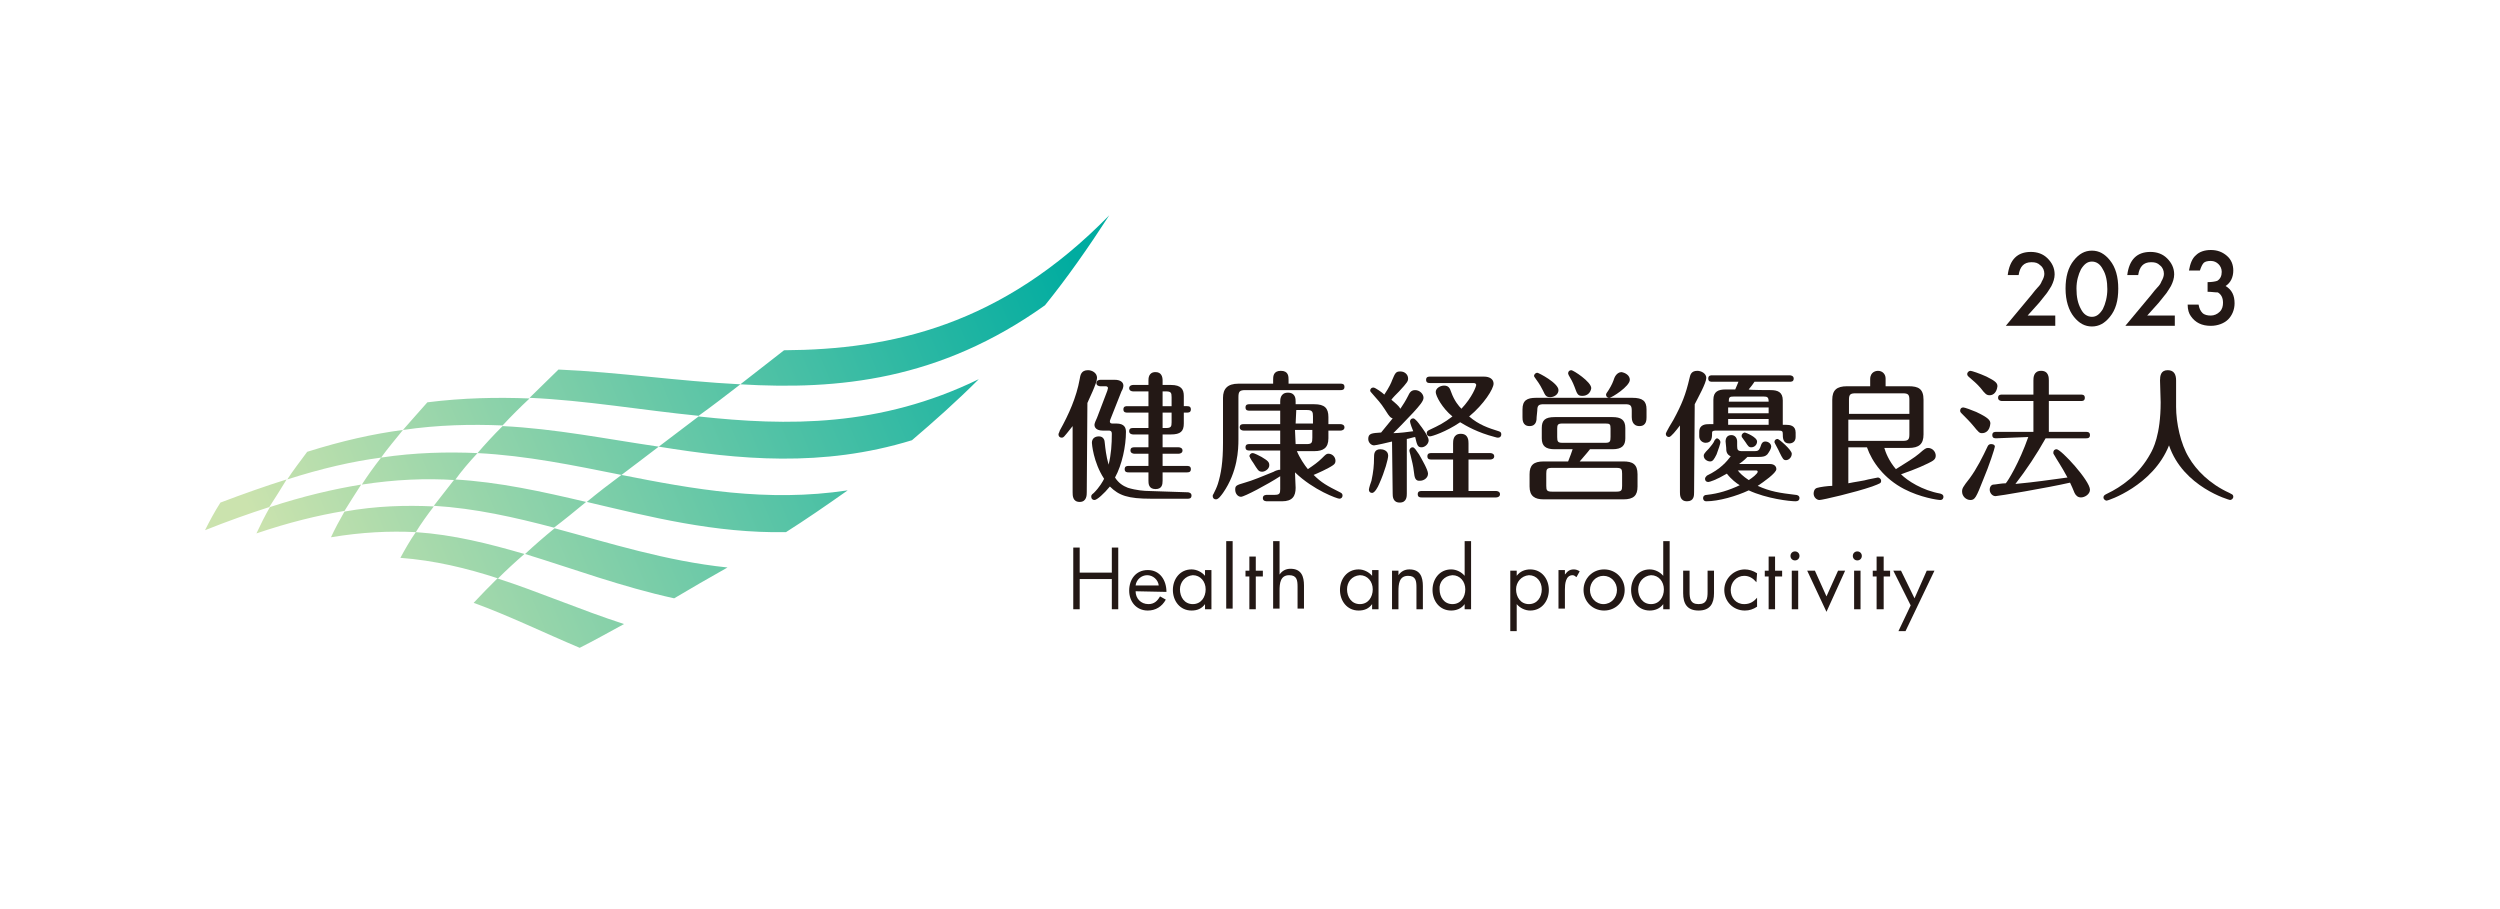 <?xml version="1.0" encoding="utf-8"?>
<!-- Generator: Adobe Illustrator 27.9.0, SVG Export Plug-In . SVG Version: 6.00 Build 0)  -->
<svg version="1.1" id="_レイヤー_2" xmlns="http://www.w3.org/2000/svg" xmlns:xlink="http://www.w3.org/1999/xlink" x="0px"
	 y="0px" viewBox="0 0 389 141.5" style="enable-background:new 0 0 389 141.5;" xml:space="preserve">
<style type="text/css">
	.st0{fill:#231815;}
	.st1{fill:url(#SVGID_1_);}
</style>
<g id="_レイヤー_1-2">
	<g>
		<g>
			<g>
				<path class="st0" d="M169.1,76.6c0,0.4,0,1.5-1.1,1.5s-1.1-1-1.1-1.5V66.3c-0.7,0.9-1.2,1.5-1.3,1.6c-0.1,0.1-0.2,0.2-0.4,0.2
					c-0.3,0-0.5-0.2-0.5-0.5c0-0.2,0.1-0.2,0.2-0.6c1.4-2.5,2.6-5.2,3.1-8c0.1-0.6,0.2-1.4,1.3-1.4c0.6,0,1.4,0.4,1.4,1.2
					c0,0.8-1.3,3.4-1.5,3.9L169.1,76.6L169.1,76.6z M184.8,76.6c0.2,0,0.6,0.1,0.6,0.5c0,0.5-0.4,0.5-0.6,0.5h-5.7
					c-3.6,0-5-0.5-6.4-1.9c-0.9,1.1-2,2.1-2.4,2.1c-0.3,0-0.5-0.2-0.5-0.5c0-0.2,0-0.3,0.4-0.6c0.9-0.9,1.4-1.8,1.6-2.2
					c-1.7-2.6-1.9-5.5-1.9-5.6c0-0.7,0.5-1,1.1-1c0.7,0,0.9,0.6,0.9,1c0.1,0.9,0.2,2,0.6,3.4c0.4-1.6,0.5-3.2,0.5-4.8
					c0-0.5-0.3-0.5-0.5-0.5h-0.9c-1.3,0-1.3-0.8-1.3-0.9c0-0.2,0.2-0.7,0.4-1.1l1.6-4.2c0-0.1,0.1-0.3,0.1-0.4
					c0-0.3-0.3-0.3-0.4-0.3h-0.8c-0.2,0-0.6-0.1-0.6-0.5s0.4-0.5,0.6-0.5h2.3c0.7,0,1.3,0.3,1.3,0.9c0,0.2-0.1,0.6-0.3,0.9l-1.7,4.3
					c-0.1,0.2-0.1,0.3-0.1,0.4c0,0.3,0.3,0.3,0.4,0.3h0.6c1.3,0,1.5,0.7,1.5,1.3c0,2.2-0.6,5.1-1.7,7.1c0.5,0.8,1.2,1.3,2,1.6
					c1.3,0.4,2.6,0.5,3.3,0.5L184.8,76.6L184.8,76.6z M175.4,64.2c-0.2,0-0.6,0-0.6-0.5c0-0.5,0.4-0.5,0.6-0.5h3.3v-2.3h-2.4
					c-0.2,0-0.6-0.1-0.6-0.5s0.4-0.5,0.6-0.5h2.4v-0.7c0-0.3,0-1.3,1.1-1.3c0.9,0,1.1,0.7,1.1,1.3v0.7h1.3c1.6,0,2,0.7,2,1.7v1.6
					h0.5c0.2,0,0.6,0,0.6,0.5c0,0.5-0.4,0.5-0.6,0.5h-0.5v1.7c0,1.2-0.5,1.7-2,1.7h-1.3v2h2.5c0.2,0,0.6,0.1,0.6,0.5
					c0,0.4-0.4,0.5-0.6,0.5h-2.5v1.9h3.8c0.2,0,0.6,0,0.6,0.5c0,0.5-0.4,0.5-0.6,0.5h-3.8v1.3c0,0.6-0.1,1.3-1.1,1.3
					c-1.1,0-1.1-0.9-1.1-1.3v-1.3h-3.1c-0.2,0-0.6,0-0.6-0.5c0-0.5,0.4-0.5,0.6-0.5h3.1v-1.9h-2.2c-0.2,0-0.6-0.1-0.6-0.5
					c0-0.5,0.4-0.5,0.6-0.5h2.2v-2h-2.4c-0.2,0-0.6-0.1-0.6-0.5c0-0.5,0.4-0.5,0.6-0.5h2.4v-2.4L175.4,64.2L175.4,64.2z M182.3,63.2
					v-1.4c0-0.7-0.1-0.9-0.9-0.9h-0.5v2.3L182.3,63.2L182.3,63.2z M180.9,64.2v2.4h0.5c0.8,0,0.9-0.2,0.9-0.9v-1.5L180.9,64.2
					L180.9,64.2z"/>
				<path class="st0" d="M198.1,59.7v-0.6c0-0.5,0-1.4,1.2-1.4s1.2,0.9,1.2,1.4v0.6h8.1c0.2,0,0.6,0,0.6,0.5s-0.4,0.5-0.6,0.5h-14.8
					c-0.9,0-1.1,0.2-1.1,1.1v6.6c0,1.5-0.1,5-2.4,8.3c-0.3,0.4-0.7,1-1.1,1c-0.3,0-0.5-0.2-0.5-0.5c0-0.1,0-0.2,0.1-0.3
					c0.3-0.6,0.5-1,0.7-1.6c0.5-1.6,0.8-3.4,0.8-6.4v-7c0-1.4,0.7-2.2,2.4-2.2L198.1,59.7L198.1,59.7z M201.6,75.9
					c0,1.3-0.5,2.1-2.1,2.1h-2.3c-0.2,0-0.7,0-0.7-0.5c0-0.5,0.5-0.5,0.7-0.5h1.1c0.8,0,0.9-0.2,0.9-0.9v-2c-2,1.3-5.6,3.2-6.1,3.2
					s-0.9-0.5-0.9-1.1c0-0.6,0.1-0.7,1.5-1.1c1.1-0.3,2.8-1,4.5-1.7c0.1-0.1,0.7-0.3,0.8-0.3c0.1,0,0.1,0,0.2,0v-3h-4.8
					c-0.2,0-0.6,0-0.6-0.5s0.4-0.5,0.6-0.5h4.8v-2.1h-5.7c-0.2,0-0.6-0.1-0.6-0.5c0-0.5,0.4-0.5,0.6-0.5h5.7v-2.1h-4.8
					c-0.2,0-0.6,0-0.6-0.5c0-0.5,0.4-0.5,0.6-0.5h4.8v-0.4c0-0.3,0-1.4,1.2-1.4s1.2,1,1.2,1.4v0.4h2.9c1.6,0,2.2,0.6,2.2,2v1.1h1.9
					c0.2,0,0.6,0.1,0.6,0.5c0,0.4-0.4,0.5-0.6,0.5h-1.9v1.2c0,1.5-0.8,2-2.2,2h-2.7c0.4,1,1.2,2.2,1.7,2.8c0.9-0.6,1.6-1.1,2.2-1.7
					c0.6-0.6,0.7-0.7,1-0.7c0.6,0,1.1,0.5,1.1,1.1c0,0.3-0.1,0.5-0.4,0.7c-0.7,0.5-2.5,1.3-3,1.5c1.2,1.2,2.1,1.7,4.1,2.7
					c0.2,0.1,0.4,0.2,0.4,0.5c0,0.3-0.2,0.5-0.5,0.5c-0.3,0-4-1.3-6.9-4.1L201.6,75.9L201.6,75.9z M196.3,71.1
					c1,0.6,1.2,0.8,1.2,1.3c0,0.6-0.7,1-1.1,1c-0.6,0-0.7-0.3-1.4-1.4c-0.1-0.1-0.4-0.6-0.5-0.8c0-0.1-0.1-0.2-0.1-0.2
					c0-0.2,0.2-0.5,0.5-0.5C195.2,70.5,195.9,70.9,196.3,71.1 M201.6,65.9h2.7v-1.1c0-0.7-0.1-1-0.9-1h-1.7L201.6,65.9L201.6,65.9z
					 M201.6,69.1h1.7c0.8,0,0.9-0.2,0.9-1v-1.2h-2.7L201.6,69.1L201.6,69.1z"/>
				<path class="st0" d="M216.6,68.7c-0.4,0.1-2.5,0.6-2.8,0.6c-0.4,0-0.9-0.4-0.9-1c0-0.9,0.6-0.9,2-1c0.5-0.6,1.3-1.6,1.8-2.2
					c-0.3-0.1-0.4-0.2-0.7-0.6c-0.9-1.4-1.1-1.7-2-2.7c-0.7-0.8-0.8-0.9-0.8-1c0-0.3,0.2-0.5,0.5-0.5s1.4,0.8,1.7,1.1
					c0.8-1.2,1.1-1.9,1.2-2.2c0.5-1.2,0.6-1.4,1.3-1.4s1.2,0.5,1.2,1.1c0,0.4-0.1,0.6-1.4,2c-0.4,0.4-1,1-1.2,1.3
					c0.6,0.5,1.2,1,1.4,1.4c0.4-0.6,0.8-1.2,1.2-2c0.2-0.4,0.4-0.9,1.1-0.9c0.7,0,1.3,0.6,1.3,1.2c0,0.5-0.6,1.2-1.6,2.3
					c-1.5,1.6-2.4,2.5-3.1,3.2c0.8,0,2.5-0.2,3.1-0.3c-0.1-0.2-0.5-1.3-0.5-1.5c0-0.3,0.2-0.5,0.5-0.5s0.9,0.8,1.1,1.1
					c0.1,0.1,1.3,1.7,1.3,2.3c0,0.6-0.6,1.1-1.1,1.1c-0.6,0-0.7-0.3-1-1.6c-0.2,0-1.1,0.3-1.3,0.3v8.5c0,0.4,0,1.4-1.1,1.4
					s-1.1-1-1.1-1.4L216.6,68.7L216.6,68.7z M213,76.2c0-0.2,0.3-1.2,0.4-1.4c0.3-1.4,0.4-2.4,0.4-3.6c0-0.5,0-1.3,1-1.3
					c0.4,0,1.2,0.2,1.2,1c0,0.5-0.5,2.4-1.4,4.4c-0.2,0.5-0.7,1.4-1.1,1.4C213.2,76.7,213,76.5,213,76.2 M220,73.4
					c-0.1-0.9-0.3-1.7-0.5-2.5c0-0.1-0.2-0.6-0.2-0.8c0-0.2,0.2-0.5,0.5-0.5c0.3,0,0.5,0.4,1,1.1c0.4,0.7,1.4,2.4,1.4,3
					c0,0.7-0.7,1.1-1.2,1.1C220.2,74.9,220.1,74.3,220,73.4 M226.1,71.5h-3.4c-0.2,0-0.6,0-0.6-0.5s0.4-0.5,0.6-0.5h3.4V69
					c0-0.4,0-1.5,1.2-1.5s1.2,1.1,1.2,1.5v1.5h3.4c0.2,0,0.6,0.1,0.6,0.5c0,0.4-0.4,0.5-0.6,0.5h-3.4v4.9h4.3c0.2,0,0.6,0.1,0.6,0.5
					c0,0.4-0.4,0.5-0.6,0.5h-11.6c-0.2,0-0.6,0-0.6-0.5c0-0.5,0.4-0.5,0.6-0.5h4.9L226.1,71.5L226.1,71.5z M222.5,59.6
					c-0.2,0-0.6,0-0.6-0.5c0-0.5,0.4-0.5,0.6-0.5h8.4c0.9,0,1.5,0.4,1.5,1.1c0,0.8-1.5,3.2-3.8,5.1c1.5,1.3,3,1.8,4.6,2.3
					c0.3,0.1,0.4,0.2,0.4,0.5c0,0.3-0.2,0.5-0.5,0.5c-0.1,0-0.2,0-0.5-0.1c-2.7-0.7-4.4-1.7-5.4-2.3c-2.2,1.5-4.4,2.2-4.7,2.2
					c-0.3,0-0.5-0.2-0.5-0.5c0-0.3,0.2-0.4,0.4-0.5c1.5-0.7,2.3-1.1,3.6-2.1c-1.6-1.3-2.6-3.2-2.6-3.8c0-0.6,0.7-1,1.3-1
					c0.7,0,0.9,0.4,1.1,1c0.5,1.4,1.2,2.2,1.6,2.6c1.7-1.8,2.3-3.5,2.3-3.7c0-0.2-0.2-0.3-0.4-0.3L222.5,59.6L222.5,59.6z"/>
				<path class="st0" d="M239.1,64.9c0,0.4,0,1.4-1.1,1.4s-1.1-1-1.1-1.4v-1.2c0-1.4,0.7-1.8,2.1-1.8h15c1.6,0,2.2,0.5,2.2,1.8v1.2
					c0,0.4,0,1.4-1.1,1.4s-1.2-1-1.2-1.4v-1c0-0.8-0.2-1-1-1h-12.7c-0.8,0-1,0.2-1,1L239.1,64.9L239.1,64.9z M247.4,69.9
					c-0.7,0.9-1.2,1.4-1.6,1.9h6.8c1.4,0,2.2,0.4,2.2,2v1.9c0,1.4-0.6,2-2.2,2h-12.4c-1.4,0-2.2-0.5-2.2-2v-1.9c0-1.4,0.6-2,2.2-2
					h3.8c0.3-0.7,0.6-1.6,0.7-1.9h-2.8c-1.4,0-2-0.5-2-1.7v-1.6c0-1.2,0.5-1.7,2-1.7h9c1.3,0,2,0.4,2,1.7v1.6c0,1.1-0.5,1.7-2,1.7
					H247.4L247.4,69.9z M241.2,61.8c-0.7,0-0.8-0.4-1.1-1c-0.2-0.4-0.5-1-1.1-1.8c-0.2-0.3-0.3-0.4-0.3-0.5c0-0.3,0.3-0.5,0.5-0.5
					s3.3,1.6,3.3,2.7C242.5,61.4,241.8,61.8,241.2,61.8 M252.4,73.7c0-0.7-0.1-0.9-0.9-0.9h-10c-0.8,0-0.9,0.2-0.9,0.9v1.9
					c0,0.7,0.1,0.9,0.9,0.9h10c0.8,0,0.9-0.2,0.9-0.9V73.7z M250.6,66.7c0-0.7-0.1-0.8-0.8-0.8h-6.7c-0.7,0-0.8,0.2-0.8,0.8V68
					c0,0.7,0.1,0.9,0.8,0.9h6.7c0.7,0,0.8-0.2,0.8-0.9V66.7z M246.2,61.6c-0.7,0-0.8-0.3-1.2-1.4c-0.3-0.8-0.6-1.3-0.9-1.8
					c-0.1-0.2-0.1-0.3-0.1-0.3c0-0.3,0.2-0.5,0.5-0.5c0.3,0,3.1,1.8,3.1,2.8C247.5,61.1,247,61.6,246.2,61.6 M253.6,59.1
					c0,1-2.8,2.8-3.2,2.8c-0.3,0-0.5-0.2-0.5-0.5c0-0.1,0.1-0.3,0.4-0.7c0.5-0.8,0.7-1.3,0.9-1.9c0.3-0.7,0.8-0.9,1.1-0.9
					C252.9,58,253.6,58.4,253.6,59.1"/>
				<path class="st0" d="M263.6,76.6c0,0.5,0,1.4-1.1,1.4c-1.1,0-1.1-1-1.1-1.4V66.2c-0.6,0.8-1.4,1.8-1.7,1.8
					c-0.3,0-0.5-0.2-0.5-0.5c0-0.2,1-1.9,1.2-2.2c1.3-2.4,1.9-3.9,2.5-6.5c0.1-0.4,0.2-1.1,1.2-1.1c0.6,0,1.4,0.4,1.4,1.1
					c0,0.8-1.3,3.1-1.8,4.1L263.6,76.6L263.6,76.6z M275.5,60.7c1.1,0,1.9,0.3,1.9,1.6v3.8h0.5c0.6,0,1.5,0.1,1.5,1.2v0.7
					c0,0.8-0.6,1-1,1c-1,0-1-0.9-1-1.5c0-0.4-0.1-0.5-0.7-0.5h-9.6c-0.3,0-0.7,0-0.7,0.3c0,0.7,0,1.6-1,1.6c-0.5,0-1-0.4-1-1v-0.7
					c0-1.2,1.1-1.2,1.5-1.2h0.7v-3.8c0-1.3,0.8-1.6,1.9-1.6h1.5c0.2-0.4,0.4-1,0.5-1.2h-4.1c-0.2,0-0.6,0-0.6-0.5s0.4-0.5,0.6-0.5
					h12.1c0.2,0,0.6,0.1,0.6,0.5c0,0.5-0.4,0.5-0.6,0.5h-5.5c-0.6,0.9-0.7,0.9-0.9,1.2C272.2,60.7,275.5,60.7,275.5,60.7z
					 M268.5,68.7c0-0.6,0.3-1,0.9-1s0.9,0.5,0.9,1v0.7c0,0.6,0.1,0.8,0.8,0.8h1.9c0.5,0,0.7-0.1,0.9-0.6c0.2-0.7,0.4-0.9,0.8-0.9
					c0.4,0,0.9,0.3,0.9,0.8c0,0.3-0.3,0.8-0.6,1.2c-0.3,0.3-0.6,0.4-1.4,0.4h-1.7c-0.7,0.7-0.9,0.8-1.3,1.1h4.8c0.6,0,1,0.3,1,0.8
					c0,0.6-2,2-2.9,2.6c2,0.9,3.4,1.1,5.9,1.4c0.2,0,0.6,0.1,0.6,0.5c0,0.3-0.2,0.5-0.6,0.5c-0.9,0-4.5-0.4-7.3-1.7
					c-1.9,0.9-4.7,1.7-6.6,1.7c-0.4,0-0.5-0.3-0.5-0.5c0-0.3,0.2-0.5,0.6-0.5c1.8-0.2,3.4-0.7,5.1-1.5c-0.5-0.3-1.3-0.9-2-1.8
					c-1.7,1-2.7,1.3-2.9,1.3c-0.3,0-0.5-0.2-0.5-0.5c0-0.2,0.2-0.4,0.3-0.5c2.1-1,3.1-2.2,3.7-3c-0.7-0.3-0.7-0.9-0.7-1.3
					L268.5,68.7L268.5,68.7z M267.7,68.8c0,0.2-0.3,1.1-0.6,1.9c-0.4,0.8-0.6,1.1-1,1.1s-1-0.3-1-0.9c0-0.2,0.1-0.4,0.8-1.1
					c0.4-0.5,0.7-0.8,0.9-1.3c0.1-0.1,0.2-0.3,0.4-0.3C267.5,68.3,267.7,68.6,267.7,68.8 M275.2,62.5c0-0.7-0.2-0.8-0.8-0.8h-4.6
					c-0.7,0-0.8,0.1-0.8,0.8H275.2L275.2,62.5z M275.2,63.4h-6.3v0.9h6.3V63.4z M275.2,65.2h-6.3v0.9h6.3V65.2z M270.4,73.2
					c0.3,0.4,0.8,0.9,1.7,1.5c0.5-0.3,1.4-1,1.4-1.3c0-0.2-0.2-0.2-0.3-0.2H270.4z M271.5,67.3c0.1,0,1.9,0.7,1.9,1.4
					c0,0.5-0.4,0.9-0.9,0.9c-0.4,0-0.5-0.2-0.9-0.8c-0.1-0.1-0.4-0.6-0.5-0.7c-0.1-0.1-0.1-0.2-0.1-0.3
					C271,67.5,271.3,67.3,271.5,67.3 M278.8,70.6c0,0.6-0.5,1-0.9,1c-0.4,0-0.5-0.2-1-1.2c-0.1-0.3-0.8-1.5-0.8-1.6
					c0-0.3,0.2-0.5,0.5-0.5C276.8,68.3,278.8,70,278.8,70.6"/>
				<path class="st0" d="M293.2,69.7c0.2,0.7,0.7,2,1.8,3.3c1.6-1,2.9-1.8,3.6-2.4c0.9-0.8,1.1-0.9,1.4-0.9c0.7,0,1.2,0.6,1.2,1.2
					s-0.4,0.8-1.2,1.2c-1.6,0.8-3.4,1.4-4.2,1.7c1,1,3.3,2.5,6.1,3c0.3,0.1,0.5,0.2,0.5,0.5c0,0.2-0.1,0.5-0.5,0.5
					c-0.4,0-3.1-0.4-5.6-1.7c-3.1-1.6-5-4.2-5.8-6.5h-2.9v5.6c0.9-0.2,2.5-0.4,3.1-0.6c0.1,0,1.4-0.3,1.5-0.3c0.2,0,0.5,0.2,0.5,0.5
					c0,0.4-0.1,0.4-1.4,0.9c-2.6,0.9-7.7,2.1-8.2,2.1c-0.4,0-0.9-0.4-0.9-1c0-0.3,0.1-0.8,0.6-0.9c0.3-0.1,1.6-0.3,2.3-0.3V62.2
					c0-1.5,0.7-2.1,2.3-2.1h3.6V59c0-1.2,1-1.3,1.2-1.3c0.7,0,1.2,0.5,1.2,1.2v1.2h3.6c1.5,0,2.3,0.4,2.3,2.1v5.4
					c0,1.5-0.7,2.1-2.3,2.1L293.2,69.7L293.2,69.7z M287.6,64.4h9.5v-2.2c0-0.8-0.2-1-1-1h-7.4c-0.8,0-1,0.2-1,1V64.4L287.6,64.4z
					 M297.1,65.3h-9.5v3.3h8.5c0.8,0,1-0.2,1-1C297.1,67.7,297.1,65.4,297.1,65.3z"/>
				<path class="st0" d="M308.4,67.4c-0.4,0-0.5-0.1-1.4-1.2c-0.4-0.5-1.2-1.3-1.8-1.9c-0.1-0.1-0.2-0.2-0.2-0.4
					c0-0.2,0.1-0.5,0.5-0.5c0.2,0,1.3,0.4,2,0.7c1.9,0.9,2.2,1.3,2.2,1.8C309.6,67,309,67.4,308.4,67.4 M310.4,69.5
					c0,0.2-0.9,3-1.8,5.1c-1.1,2.8-1.3,3.2-2,3.2c-0.7,0-1.3-0.6-1.3-1.3c0-0.5,0.1-0.7,1.2-2.1c1.1-1.5,2-3.3,2.8-5
					c0.1-0.2,0.3-0.3,0.5-0.3C310.1,69.1,310.4,69.2,310.4,69.5 M309.6,61.5c-0.5,0-0.7-0.2-1.4-1.1c-0.5-0.6-1.3-1.3-1.9-1.8
					c-0.1-0.1-0.2-0.2-0.2-0.4c0-0.3,0.3-0.5,0.5-0.5s1.4,0.4,2.5,0.9c1.4,0.7,1.7,1,1.7,1.5C310.7,61,310.2,61.5,309.6,61.5
					 M310.6,68.2c-0.2,0-0.6,0-0.6-0.5c0-0.5,0.4-0.5,0.6-0.5h5.8v-4.8h-4.9c-0.2,0-0.6-0.1-0.6-0.5c0-0.5,0.4-0.5,0.6-0.5h4.9v-2.2
					c0-0.4,0-1.5,1.2-1.5s1.2,1.1,1.2,1.5v2.2h5c0.2,0,0.6,0,0.6,0.5s-0.4,0.5-0.6,0.5h-5v4.8h5.8c0.2,0,0.6,0,0.6,0.5
					c0,0.5-0.4,0.5-0.6,0.5h-6.3c-1.4,2.5-3,4.9-4.7,7.1c3.2-0.3,5.1-0.6,8.1-1c-0.9-1.7-1.8-3-2-3.4c-0.2-0.3-0.2-0.3-0.2-0.5
					c0-0.3,0.2-0.5,0.5-0.5c0.7,0,5.2,4.9,5.2,6.3c0,0.7-0.8,1.2-1.4,1.2c-0.5,0-0.8-0.3-1-0.7c-0.1-0.3-0.6-1.4-0.7-1.6
					c-3.5,0.8-11.2,2.1-11.6,2.1c-0.5,0-0.9-0.5-0.9-1c0-0.5,0.3-0.8,0.6-0.8c0.3,0,1.2-0.2,1.9-0.2c0.3-0.3,2.1-3.2,3.5-7.2
					L310.6,68.2L310.6,68.2z"/>
				<path class="st0" d="M336.1,59.2c0-0.7,0.1-1.6,1.2-1.6c1,0,1.3,0.7,1.3,1.6v4.1c0,2.5,0.7,5.8,2,7.9c1.1,1.9,3.2,4.1,6.3,5.5
					c0.3,0.2,0.6,0.2,0.6,0.6c0,0.3-0.3,0.5-0.5,0.5c-0.1,0-7.3-2-9.5-8.5c-2.5,6.3-9.5,8.6-9.7,8.6c-0.2,0-0.5-0.2-0.5-0.5
					c0-0.3,0.2-0.4,0.6-0.6c2.1-1,4.9-2.9,6.7-6.2c0.4-0.7,1.6-2.9,1.6-8L336.1,59.2L336.1,59.2z"/>
			</g>
			<polygon class="st0" points="173,89.1 173,85.2 174,85.2 174,94.8 173,94.8 173,90.1 168,90.1 168,94.8 167,94.8 167,85.2 
				168,85.2 168,89.1 			"/>
			<path class="st0" d="M176.7,92c0,1.1,0.8,2,2,2c0.9,0,1.4-0.5,1.8-1.2l0.9,0.5c-0.6,1.1-1.6,1.7-2.8,1.7c-1.8,0-2.9-1.4-2.9-3.1
				s1-3.2,2.9-3.2s2.9,1.6,2.9,3.4L176.7,92L176.7,92z M180.3,91.1c-0.1-0.9-0.9-1.6-1.8-1.6s-1.7,0.7-1.8,1.6H180.3L180.3,91.1z"/>
			<path class="st0" d="M188.5,94.8h-1V94h0c-0.5,0.7-1.2,1-2.1,1c-1.8,0-2.9-1.5-2.9-3.2c0-1.7,1.1-3.2,2.9-3.2
				c0.8,0,1.6,0.4,2.1,1h0v-0.9h1L188.5,94.8L188.5,94.8z M183.6,91.7c0,1.2,0.7,2.3,2,2.3s2-1.1,2-2.3c0-1.2-0.8-2.2-2-2.2
				C184.4,89.6,183.6,90.6,183.6,91.7"/>
			<rect x="190.8" y="84.2" class="st0" width="1" height="10.5"/>
			<polygon class="st0" points="195.4,94.8 194.4,94.8 194.4,89.7 193.8,89.7 193.8,88.8 194.4,88.8 194.4,86.6 195.4,86.6 
				195.4,88.8 196.5,88.8 196.5,89.7 195.4,89.7 			"/>
			<path class="st0" d="M199.1,84.2v5.2l0,0c0.4-0.6,1-0.9,1.7-0.9c1.7,0,2.1,1.2,2.1,2.6v3.6h-1v-3.4c0-1-0.1-1.8-1.3-1.8
				c-1.4,0-1.5,1.3-1.5,2.4v2.8h-1V84.2H199.1L199.1,84.2z"/>
			<path class="st0" d="M214.5,94.8h-1V94h0c-0.5,0.7-1.2,1-2.1,1c-1.8,0-2.9-1.5-2.9-3.2c0-1.7,1.1-3.2,2.9-3.2
				c0.8,0,1.6,0.4,2.1,1h0v-0.9h1L214.5,94.8L214.5,94.8z M209.6,91.7c0,1.2,0.7,2.3,2,2.3s2-1.1,2-2.3c0-1.2-0.8-2.2-2-2.2
				C210.3,89.6,209.6,90.6,209.6,91.7"/>
			<path class="st0" d="M217.6,89.5L217.6,89.5c0.4-0.6,1-0.9,1.7-0.9c1.7,0,2.1,1.2,2.1,2.6v3.6h-1v-3.4c0-1-0.1-1.8-1.3-1.8
				c-1.4,0-1.5,1.3-1.5,2.4v2.8h-1v-6h1L217.6,89.5L217.6,89.5z"/>
			<path class="st0" d="M227.9,94L227.9,94c-0.5,0.7-1.3,1-2.1,1c-1.8,0-2.9-1.5-2.9-3.2c0-1.7,1.1-3.2,2.9-3.2c0.8,0,1.6,0.4,2.1,1
				h0v-5.4h1v10.6h-1L227.9,94L227.9,94z M224,91.7c0,1.2,0.7,2.3,2,2.3s2-1.1,2-2.3c0-1.2-0.8-2.2-2-2.2
				C224.7,89.6,223.9,90.6,224,91.7"/>
			<path class="st0" d="M236,89.6L236,89.6c0.5-0.7,1.3-1,2.1-1c1.8,0,2.9,1.5,2.9,3.2s-1.1,3.2-2.9,3.2c-0.8,0-1.6-0.4-2.1-1h0v4.2
				h-1v-9.4h1L236,89.6L236,89.6z M235.9,91.7c0,1.2,0.7,2.3,2,2.3s2-1.1,2-2.3c0-1.2-0.8-2.2-2-2.2
				C236.7,89.6,235.9,90.6,235.9,91.7"/>
			<path class="st0" d="M243.5,89.4L243.5,89.4c0.4-0.5,0.7-0.8,1.4-0.8c0.3,0,0.6,0.1,0.9,0.3l-0.5,0.9c-0.2-0.1-0.3-0.3-0.6-0.3
				c-1.1,0-1.2,1.4-1.2,2.2v3h-1v-6h1V89.4L243.5,89.4z"/>
			<path class="st0" d="M246.4,91.8c0-1.8,1.4-3.2,3.2-3.2s3.2,1.4,3.2,3.2c0,1.8-1.4,3.2-3.2,3.2S246.4,93.6,246.4,91.8
				 M247.4,91.8c0,1.2,0.9,2.2,2.1,2.2s2.1-1,2.1-2.2c0-1.2-0.9-2.2-2.1-2.2S247.4,90.6,247.4,91.8"/>
			<path class="st0" d="M258.8,94L258.8,94c-0.5,0.7-1.3,1-2.1,1c-1.8,0-2.9-1.5-2.9-3.2c0-1.7,1.1-3.2,2.9-3.2c0.8,0,1.6,0.4,2.1,1
				h0v-5.4h1v10.6h-1V94L258.8,94z M254.9,91.7c0,1.2,0.7,2.3,2,2.3s2-1.1,2-2.3c0-1.2-0.8-2.2-2-2.2
				C255.7,89.6,254.9,90.6,254.9,91.7"/>
			<path class="st0" d="M262.9,92.1c0,1,0.1,1.9,1.4,1.9s1.4-0.9,1.4-1.9v-3.3h1v3.5c0,1.6-0.6,2.7-2.4,2.7c-1.8,0-2.4-1.1-2.4-2.7
				v-3.5h1V92.1z"/>
			<path class="st0" d="M273.3,90.6L273.3,90.6c-0.5-0.6-1.1-1-1.9-1c-1.2,0-2.1,1-2.1,2.2s0.8,2.2,2.1,2.2c0.9,0,1.5-0.4,2-1h0v1.4
				c-0.6,0.4-1.2,0.6-1.9,0.6c-1.8,0-3.2-1.4-3.2-3.2c0-1.8,1.5-3.2,3.2-3.2c0.6,0,1.3,0.2,1.9,0.6L273.3,90.6L273.3,90.6z"/>
			<polygon class="st0" points="276.2,94.8 275.2,94.8 275.2,89.7 274.6,89.7 274.6,88.8 275.2,88.8 275.2,86.6 276.2,86.6 
				276.2,88.8 277.3,88.8 277.3,89.7 276.2,89.7 			"/>
			<path class="st0" d="M280,86.5c0,0.4-0.3,0.7-0.7,0.7c-0.4,0-0.7-0.3-0.7-0.7c0-0.4,0.3-0.7,0.7-0.7
				C279.7,85.8,280,86.1,280,86.5 M279.8,94.8h-1v-6h1C279.8,88.8,279.8,94.8,279.8,94.8z"/>
			<polygon class="st0" points="284.2,92.8 286,88.8 287.1,88.8 284.2,95.2 281.2,88.8 282.4,88.8 			"/>
			<path class="st0" d="M289.7,86.5c0,0.4-0.3,0.7-0.7,0.7s-0.7-0.3-0.7-0.7c0-0.4,0.3-0.7,0.7-0.7S289.7,86.1,289.7,86.5
				 M289.5,94.8h-1v-6h1C289.5,88.8,289.5,94.8,289.5,94.8z"/>
			<polygon class="st0" points="293.1,94.8 292,94.8 292,89.7 291.4,89.7 291.4,88.8 292,88.8 292,86.6 293.1,86.6 293.1,88.8 
				294.1,88.8 294.1,89.7 293.1,89.7 			"/>
			<polygon class="st0" points="294.6,88.8 295.8,88.8 297.9,93.1 299.8,88.8 301,88.8 296.5,98.2 295.4,98.2 297.3,94.2 			"/>
			
				<linearGradient id="SVGID_1_" gradientUnits="userSpaceOnUse" x1="122.081" y1="32.961" x2="202.734" y2="113.604" gradientTransform="matrix(1 0 0.577 -1 -99.98 137.06)">
				<stop  offset="5.000000e-02" style="stop-color:#CBE3AE"/>
				<stop  offset="0.95" style="stop-color:#00ACA0"/>
			</linearGradient>
			<path class="st1" d="M162.6,47.5c-16.4,11.7-32.2,13.2-47.4,12.3c2.2-1.7,4.5-3.5,6.8-5.3c16.6-0.1,33.8-3.8,50.6-21
				C169.3,38.6,166,43.3,162.6,47.5L162.6,47.5z M115.2,59.8c-9.8-0.5-19-1.9-28.3-2.3c-1.5,1.5-3,2.9-4.5,4.4
				c8.8,0.4,17.3,1.9,26.3,2.8C110.8,63.2,113,61.5,115.2,59.8z M82.4,62c-5.1-0.2-10.3-0.1-15.9,0.6c-1.3,1.5-2.6,2.9-3.8,4.3
				c5.5-0.8,10.6-0.9,15.5-0.7C79.5,64.8,80.9,63.4,82.4,62z M152.3,59c-15.4,7.5-29.8,7.3-43.6,5.8c-2.1,1.6-4.2,3.2-6.2,4.7
				c12.4,2,25.4,3.3,39.4-1C145.3,65.6,148.8,62.5,152.3,59L152.3,59z M62.7,66.9c-4.6,0.6-9.5,1.7-14.9,3.4
				c-1.1,1.5-2.2,2.9-3.1,4.3c5.3-1.7,10.1-2.8,14.6-3.4C60.3,69.8,61.5,68.4,62.7,66.9L62.7,66.9z M44.6,74.6
				c-3.2,1-6.6,2.2-10.3,3.6c-0.9,1.4-1.7,2.9-2.4,4.3c3.5-1.4,6.9-2.6,10-3.6C42.8,77.5,43.7,76.1,44.6,74.6z M102.5,69.5
				c-8.2-1.2-16.1-2.8-24.3-3.2c-1.4,1.4-2.7,2.8-3.9,4.2c7.7,0.4,14.9,1.9,22.4,3.4C98.6,72.5,100.5,71,102.5,69.5L102.5,69.5z
				 M74.3,70.5c-4.7-0.2-9.7-0.1-15,0.7c-1.1,1.4-2.1,2.8-3,4.2c5.2-0.8,10-1,14.5-0.7C71.8,73.3,73,71.9,74.3,70.5L74.3,70.5z
				 M131.9,76.3c-12.6,1.9-24.1-0.2-35.2-2.4c-1.9,1.4-3.7,2.8-5.4,4.2c9.8,2.3,19.9,4.9,31,4.7C125.3,80.9,128.5,78.7,131.9,76.3
				L131.9,76.3z M56.2,75.4c-4.3,0.7-9,1.8-14.2,3.5c-0.8,1.4-1.5,2.8-2.1,4.1c5-1.7,9.5-2.8,13.7-3.5
				C54.4,78.2,55.3,76.8,56.2,75.4z M91.2,78.1c-6.8-1.6-13.5-3.1-20.5-3.5c-1.1,1.4-2.2,2.8-3.2,4.1c6.5,0.4,12.6,1.8,18.7,3.4
				C87.8,80.9,89.5,79.5,91.2,78.1z M67.5,78.8c-4.3-0.2-8.9-0.1-13.9,0.8c-0.8,1.4-1.5,2.7-2.1,4c4.8-0.8,9.1-1,13.2-0.8
				C65.5,81.5,66.5,80.1,67.5,78.8L67.5,78.8z M113.2,88.3c-9.6-1-18.3-3.8-26.9-6.1c-1.6,1.3-3.2,2.7-4.6,4
				c7.5,2.3,15,5.1,23.2,6.9C107.4,91.6,110.2,90,113.2,88.3z M97.1,97.1c-6.8-2.2-13.2-5-19.7-7.1c-1.3,1.3-2.5,2.5-3.7,3.8
				c5.5,2,10.8,4.6,16.5,7C92.4,99.7,94.7,98.4,97.1,97.1L97.1,97.1z M81.6,86.2c-5.5-1.6-11-3-16.9-3.4c-0.9,1.3-1.7,2.7-2.4,4
				c5.3,0.4,10.3,1.6,15.2,3.2C78.7,88.8,80.1,87.5,81.6,86.2z"/>
		</g>
		<g>
			<path class="st0" d="M315.5,49.1h4.3v1.6h-7.7l4-4.8c0.4-0.5,0.7-0.9,1-1.2c0.3-0.3,0.5-0.6,0.6-0.9c0.3-0.5,0.4-0.9,0.4-1.2
				c0-0.5-0.2-1-0.6-1.3c-0.4-0.4-0.8-0.5-1.4-0.5c-1.2,0-1.8,0.7-2,2h-1.7c0.3-2.4,1.5-3.6,3.6-3.6c1,0,1.9,0.3,2.6,1
				c0.7,0.7,1.1,1.5,1.1,2.5c0,0.6-0.2,1.2-0.5,1.8c-0.2,0.3-0.4,0.7-0.7,1.1c-0.3,0.4-0.7,0.9-1.2,1.5L315.5,49.1L315.5,49.1z"/>
			<path class="st0" d="M321.4,44.9c0-1.8,0.4-3.3,1.3-4.4c0.8-1,1.7-1.5,2.8-1.5s2,0.5,2.8,1.5c0.9,1.1,1.3,2.6,1.3,4.4
				c0,1.9-0.4,3.3-1.3,4.4c-0.8,1-1.7,1.5-2.8,1.5s-2-0.5-2.8-1.5C321.9,48.3,321.4,46.8,321.4,44.9L321.4,44.9z M323.1,44.9
				c0,1.3,0.2,2.3,0.7,3.2c0.4,0.8,1,1.2,1.7,1.2s1.2-0.4,1.7-1.2c0.4-0.8,0.7-1.9,0.7-3.1c0-1.2-0.2-2.3-0.7-3.1
				c-0.4-0.8-1-1.2-1.7-1.2s-1.2,0.4-1.7,1.2C323.4,42.7,323.1,43.7,323.1,44.9L323.1,44.9z"/>
			<path class="st0" d="M334.1,49.1h4.3v1.6h-7.7l4-4.8c0.4-0.5,0.7-0.9,1-1.2c0.3-0.3,0.5-0.6,0.6-0.9c0.3-0.5,0.4-0.9,0.4-1.2
				c0-0.5-0.2-1-0.6-1.3c-0.4-0.4-0.8-0.5-1.4-0.5c-1.2,0-1.8,0.7-2,2H331c0.3-2.4,1.5-3.6,3.6-3.6c1,0,1.9,0.3,2.6,1
				c0.7,0.7,1.1,1.5,1.1,2.5c0,0.6-0.2,1.2-0.5,1.8c-0.2,0.3-0.4,0.7-0.7,1.1c-0.3,0.4-0.7,0.9-1.2,1.5L334.1,49.1L334.1,49.1z"/>
			<path class="st0" d="M343.5,45.4v-1.5c0.7,0,1.2-0.1,1.5-0.2c0.5-0.3,0.7-0.8,0.7-1.4c0-0.5-0.2-0.9-0.5-1.2
				c-0.3-0.3-0.7-0.5-1.2-0.5c-0.5,0-0.9,0.1-1.1,0.3c-0.2,0.2-0.4,0.6-0.6,1.2h-1.7c0.2-1.1,0.5-1.9,1.1-2.4
				c0.5-0.5,1.3-0.8,2.3-0.8s1.8,0.3,2.5,0.9s1,1.4,1,2.3c0,1-0.4,1.9-1.2,2.4c1,0.6,1.4,1.5,1.4,2.7c0,1-0.4,1.9-1,2.5
				s-1.6,1-2.7,1c-1.4,0-2.4-0.5-3.1-1.5c-0.3-0.4-0.5-1-0.5-1.8h1.7c0.1,0.6,0.3,1,0.6,1.3c0.3,0.3,0.8,0.4,1.3,0.4s1-0.2,1.4-0.6
				c0.4-0.4,0.5-0.9,0.5-1.4c0-0.8-0.3-1.3-0.8-1.6C344.6,45.5,344.1,45.4,343.5,45.4L343.5,45.4z"/>
		</g>
	</g>
</g>
</svg>
